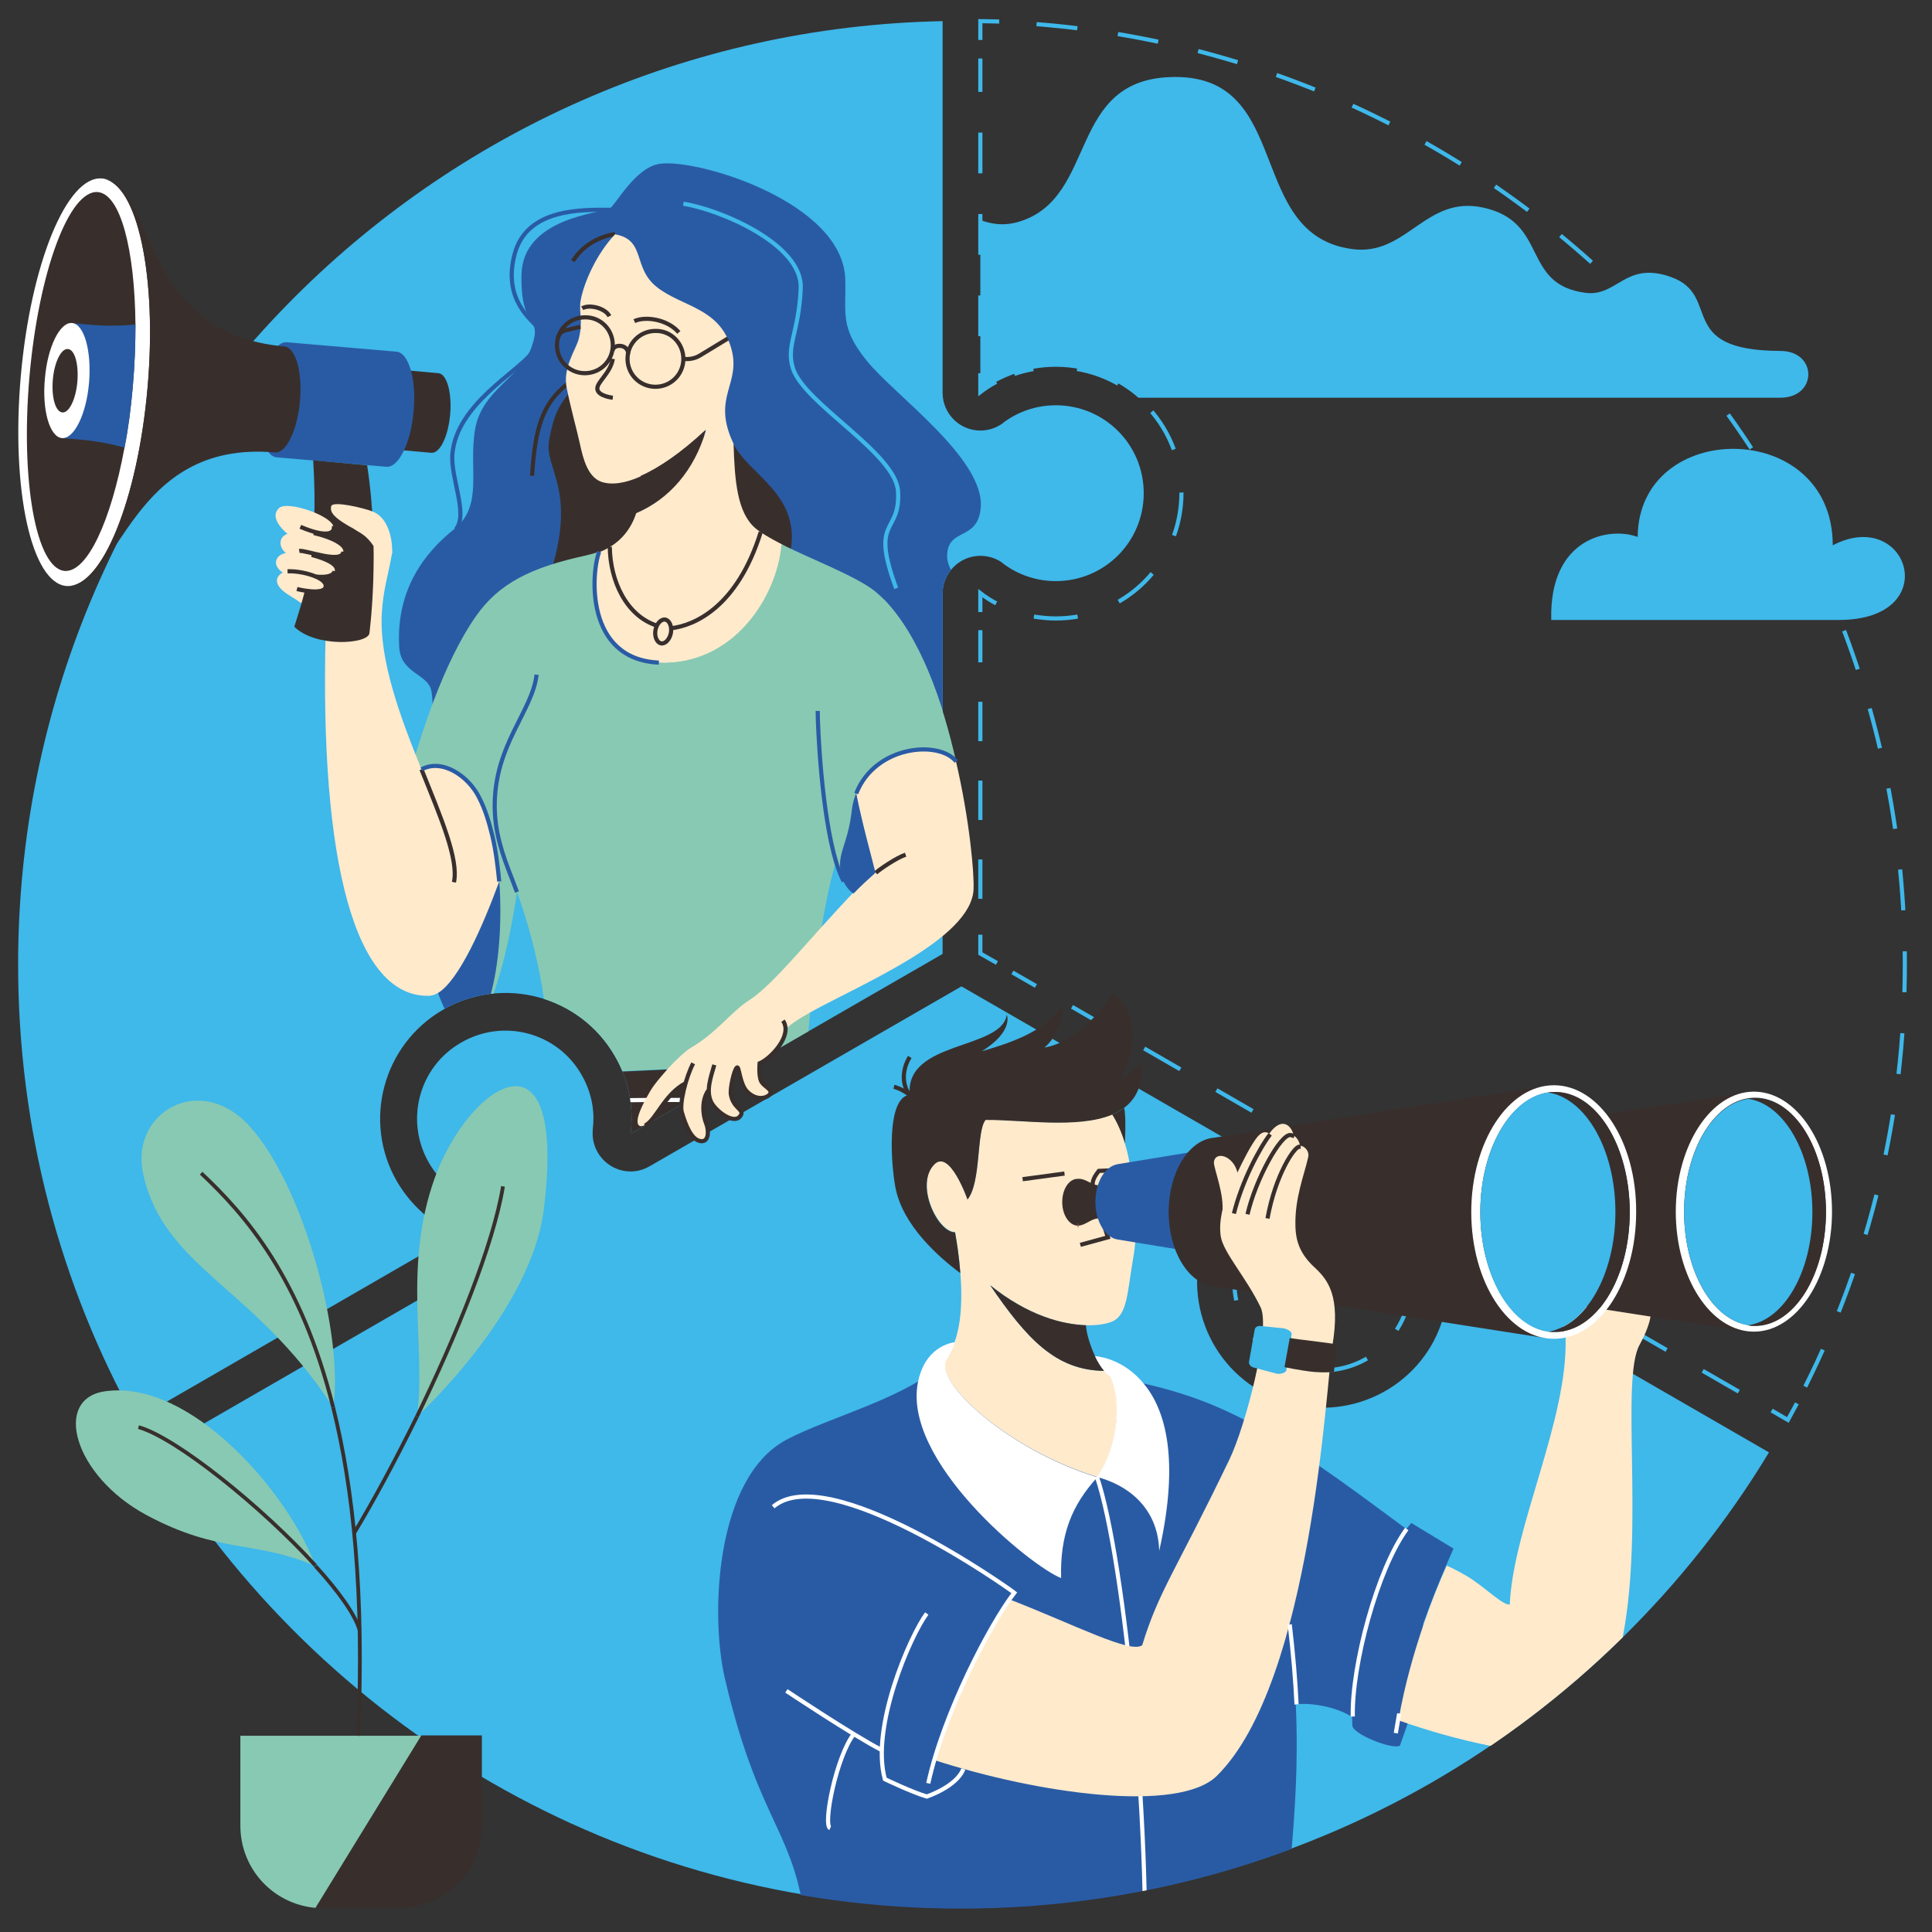 <?xml version="1.0" encoding="utf-8"?>
<!-- Generator: Adobe Illustrator 27.0.1, SVG Export Plug-In . SVG Version: 6.00 Build 0)  -->
<svg version="1.1" id="Layer_1" xmlns="http://www.w3.org/2000/svg" xmlns:xlink="http://www.w3.org/1999/xlink" x="0px" y="0px"
	 viewBox="0 0 512 512" style="enable-background:new 0 0 512 512;" xml:space="preserve">
<rect x="0" y="0" width="512" height="512" fill="#333333" stroke="none"/>
<style type="text/css">
	.st0{fill:#3FB8EA;}
	.st1{fill:none;stroke:#3FB8EA;stroke-width:1.1;stroke-miterlimit:10;}
	.st2{fill:none;stroke:#3FB8EA;stroke-width:1.1;stroke-miterlimit:10;stroke-dasharray:10.863,10.863;}
	.st3{fill:none;stroke:#3FB8EA;stroke-width:1.1;stroke-miterlimit:10;stroke-dasharray:11.045,11.045;}
	.st4{fill:none;stroke:#3FB8EA;stroke-width:1.1;stroke-miterlimit:10;stroke-dasharray:10.445,10.445;}
	.st5{fill:none;stroke:#3FB8EA;stroke-width:1.1;stroke-miterlimit:10;stroke-dasharray:11.643,11.643;}
	.st6{fill:none;stroke:#3FB8EA;stroke-width:1.1;stroke-miterlimit:10;stroke-dasharray:10.792,10.792;}
	
		.st7{clip-path:url(#SVGID_00000053510079457912503190000007513318318621968046_);fill:none;stroke:#295BA5;stroke-width:1.1;stroke-miterlimit:10;}
	.st8{clip-path:url(#SVGID_00000053510079457912503190000007513318318621968046_);fill:#295BA5;}
	
		.st9{clip-path:url(#SVGID_00000053510079457912503190000007513318318621968046_);fill:none;stroke:#382F2D;stroke-width:1.1;stroke-miterlimit:10;}
	.st10{clip-path:url(#SVGID_00000053510079457912503190000007513318318621968046_);fill:#382F2D;}
	
		.st11{clip-path:url(#SVGID_00000053510079457912503190000007513318318621968046_);fill:none;stroke:#3FB8EA;stroke-width:1.1;stroke-miterlimit:10;}
	
		.st12{clip-path:url(#SVGID_00000053510079457912503190000007513318318621968046_);fill:none;stroke:#AB3E3E;stroke-width:1.1;stroke-miterlimit:10;}
	.st13{clip-path:url(#SVGID_00000053510079457912503190000007513318318621968046_);fill:#FFEACC;}
	
		.st14{clip-path:url(#SVGID_00000053510079457912503190000007513318318621968046_);fill:none;stroke:#873131;stroke-width:1.1;stroke-miterlimit:10;}
	.st15{clip-path:url(#SVGID_00000053510079457912503190000007513318318621968046_);fill:#88C9B3;}
	
		.st16{clip-path:url(#SVGID_00000053510079457912503190000007513318318621968046_);fill:none;stroke:#FFFFFF;stroke-width:1.1;stroke-miterlimit:10;}
	.st17{fill:#FFEACC;}
	.st18{fill:#382F2D;}
	.st19{fill:#295BA5;}
	.st20{fill:#FFFFFF;}
	.st21{fill:none;stroke:#382F2D;stroke-width:1.1;stroke-miterlimit:10;}
	.st22{fill:none;stroke:#295BA5;stroke-width:1.1;stroke-miterlimit:10;}
	.st23{fill:#88C9B3;}
	.st24{clip-path:url(#SVGID_00000018942595430512586570000003421732378595607222_);fill:#295BA5;}
	.st25{clip-path:url(#SVGID_00000018942595430512586570000003421732378595607222_);fill:#382F2D;}
	.st26{clip-path:url(#SVGID_00000018942595430512586570000003421732378595607222_);fill:#FFEACC;}
	
		.st27{clip-path:url(#SVGID_00000018942595430512586570000003421732378595607222_);fill:none;stroke:#382F2D;stroke-width:1.1;stroke-miterlimit:10;}
	
		.st28{clip-path:url(#SVGID_00000018942595430512586570000003421732378595607222_);fill:none;stroke:#FFFFFF;stroke-width:1.1;stroke-miterlimit:10;}
	
		.st29{clip-path:url(#SVGID_00000018942595430512586570000003421732378595607222_);fill:none;stroke:#AB3E3E;stroke-width:1.1;stroke-miterlimit:10;}
	.st30{clip-path:url(#SVGID_00000018942595430512586570000003421732378595607222_);fill:#FFFFFF;}
	.st31{clip-path:url(#SVGID_00000018942595430512586570000003421732378595607222_);fill:#3FB8EA;}
	.st32{clip-path:url(#SVGID_00000018942595430512586570000003421732378595607222_);fill:#808080;}
	.st33{clip-path:url(#SVGID_00000018942595430512586570000003421732378595607222_);fill:#E7C4C4;}
	.st34{clip-path:url(#SVGID_00000039853445706671517260000011611699867698975904_);fill:#3FB8EA;}
	.st35{fill:none;stroke:#382F2D;stroke-miterlimit:10;}
</style>
<g>
	<path class="st0" d="M40.8,384.9c43.8,72.3,123.3,120.7,214,120.7s170.2-48.3,214-120.7l-85.2-49.2c0.8,6.9-0.5,14.2-4.2,20.7
		c-9.2,15.9-29.6,21.4-45.5,12.2c-15.9-9.2-21.4-29.6-12.2-45.5c3.8-6.5,9.4-11.3,15.8-14l-82.7-47.7l-82.7,47.7
		c-4.8,2.8-10.9,1.1-13.7-3.7c-1.1-1.9-1.5-4-1.3-6.1c0-0.1,0-0.2,0-0.2c0.6-4.8-0.4-9.8-3-14.3c-6.4-11.2-20.7-15-31.9-8.5
		c-11.2,6.4-15,20.7-8.5,31.9c2.6,4.5,6.5,7.8,10.9,9.7c0.1,0,0.2,0.1,0.2,0.1c1.9,0.8,3.5,2.2,4.6,4.2c2.8,4.8,1.1,10.9-3.7,13.7
		L40.8,384.9z"/>
	<path class="st0" d="M249.8,5.6c-135.8,2.7-245,113.6-245,250c0,43.8,11.2,84.9,31,120.7l85.2-49.2c-6.4-2.7-12-7.5-15.8-14
		c-9.2-15.9-3.7-36.3,12.2-45.5c15.9-9.2,36.3-3.7,45.5,12.2c3.8,6.5,5.1,13.7,4.2,20.7l82.7-47.7v-95.5c0-5.5,4.5-10,10-10
		c2.2,0,4.3,0.7,5.9,1.9c0.1,0.1,0.1,0.1,0.2,0.2c3.9,2.9,8.7,4.6,13.9,4.6c12.9,0,23.3-10.4,23.3-23.3c0-12.9-10.4-23.3-23.3-23.3
		c-5.2,0-10,1.7-13.9,4.6c-0.1,0.1-0.1,0.1-0.2,0.2c-1.7,1.2-3.7,1.9-5.9,1.9c-5.5,0-10-4.5-10-10V5.6z"/>
	<path class="st1" d="M259.8,10.6v-5c1.7,0,3.3,0.1,5,0.1"/>
	<path class="st2" d="M274.7,6.4c128.8,10.1,230.1,117.8,230.1,249.2c0,40.2-9.5,78.2-26.4,111.9"/>
	<path class="st1" d="M476.2,371.9c-0.8,1.5-1.6,2.9-2.4,4.4l-4.3-2.5"/>
	<path class="st3" d="M460.8,368.8l-72.1-41.6c-4.8-2.8-10.9-1.1-13.7,3.7c-1.1,1.9-1.5,4-1.3,6.1c0,0.1,0,0.2,0,0.2
		c0.6,4.8-0.4,9.8-3,14.3c-6.4,11.2-20.7,15-31.9,8.5c-11.2-6.4-15-20.7-8.5-31.9c2.6-4.5,6.5-7.8,10.9-9.7c0.1,0,0.2-0.1,0.2-0.1
		c1.9-0.8,3.5-2.2,4.6-4.2c2.8-4.8,1.1-10.9-3.7-13.7l-74-42.7"/>
	<polyline class="st1" points="264.2,255.2 259.8,252.7 259.8,247.7 	"/>
	<line class="st4" x1="259.8" y1="238.2" x2="259.8" y2="167"/>
	<path class="st1" d="M259.8,162.2v-5c1.3,1,2.7,1.9,4.2,2.7"/>
	<path class="st5" d="M274,163.4c1.9,0.3,3.9,0.5,5.8,0.5c18.4,0,33.3-14.9,33.3-33.3c0-18.4-14.9-33.3-33.3-33.3
		c-3.8,0-7.5,0.6-11,1.8"/>
	<path class="st1" d="M264,101.2c-1.5,0.8-2.9,1.7-4.2,2.7v-5"/>
	<line class="st6" x1="259.8" y1="89.1" x2="259.8" y2="15.5"/>
</g>
<g>
	<defs>
		<path id="SVGID_1_" d="M4.8,255.6c0,43.8,11.2,84.9,31,120.7l85.2-49.2c-6.4-2.7-12-7.5-15.8-14c-9.2-15.9-3.7-36.3,12.2-45.5
			c15.9-9.2,36.3-3.7,45.5,12.2c3.8,6.5,5.1,13.7,4.2,20.7l82.7-47.7v-95.5c0-5.5,4.5-10,10-10c2.2,0,4.3,0.7,5.9,1.9
			c0.1,0.1,0.1,0.1,0.2,0.2c3.9,2.9,8.7,4.6,13.9,4.6c12.9,0,23.3-10.4,23.3-23.3s-10.4-23.3-23.3-23.3c-5.2,0-10,1.7-13.9,4.6
			c-0.1,0.1-0.1,0.1-0.2,0.2c-1.7,1.2-3.7,1.9-5.9,1.9c-5.5,0-10-4.5-10-10V5.6C114.1,8.3,4.8,119.2,4.8,255.6"/>
	</defs>
	<clipPath id="SVGID_00000027592003974392389800000015313672083445710269_">
		<use xlink:href="#SVGID_1_"  style="overflow:visible;"/>
	</clipPath>
	
		<path style="clip-path:url(#SVGID_00000027592003974392389800000015313672083445710269_);fill:none;stroke:#295BA5;stroke-width:1.1;stroke-miterlimit:10;" d="
		M161.8,55.6c-7.2,0-22.1-0.6-25.4,11.7c-3.3,12.3,4.8,17.6,5.9,19.3"/>
	
		<path style="clip-path:url(#SVGID_00000027592003974392389800000015313672083445710269_);fill:none;stroke:#295BA5;stroke-width:1.1;stroke-miterlimit:10;" d="
		M140.9,93.6c-4,5.2-19.8,13.6-21,26.6c-0.6,6.3,4.3,16.1,0.9,20.1"/>
	<path style="clip-path:url(#SVGID_00000027592003974392389800000015313672083445710269_);fill:#295BA5;" d="M260.2,193
		c0,0,9.3,3.7,14.3-6.9c8-17.1-23.7-27.3-23.5-38.9c0.2-7.5,8.1-3.7,8.9-12.6c1.2-13-23-30-30.2-39c-7.3-9-5.4-12.7-5.7-21.7
		c-0.7-20.3-39-31.9-49.1-30.5c-6.6,0.9-11.8,11.1-13.4,11.9c-2.5,1.2-23,2.5-23.3,17.5c-0.3,15,5.6,10.5,2.8,18.8
		c-2.7,8.3-13.3,11.6-15.1,22.2c-1.8,10.6,2.3,20.1-5.5,26.4c-7.8,6.2-15.5,16-14.6,31.3c0.4,7,7.5,7,8.5,11.5
		c1,4.5-1.4,16.1,10.9,15.7c12.3-0.4,33-6.1,40.1-4.6c7.1,1.6,13.3,14.1,29,12.6c15.7-1.5,21.1-22.2,31.6-15.8
		c10.5,6.5,19.5,6.6,23.3,2.3C253,188.9,260.2,193,260.2,193"/>
	
		<path style="clip-path:url(#SVGID_00000027592003974392389800000015313672083445710269_);fill:none;stroke:#382F2D;stroke-width:1.1;stroke-miterlimit:10;" d="
		M150.4,101.7c-6.5,5.2-8.6,11.4-9.4,24.4"/>
	
		<path style="clip-path:url(#SVGID_00000027592003974392389800000015313672083445710269_);fill:none;stroke:#382F2D;stroke-width:1.1;stroke-miterlimit:10;" d="
		M163,62c-4.5,0.8-8.6,3.1-11.2,7.2"/>
	<path style="clip-path:url(#SVGID_00000027592003974392389800000015313672083445710269_);fill:#382F2D;" d="M146.6,149.5
		c5.7-20.3-2.3-25.3-1.1-32.7c1.3-7.5,3-9.6,5-12.3l43.8,13c3.9,8.1,17.6,13.3,15.3,28L146.6,149.5z"/>
	
		<path style="clip-path:url(#SVGID_00000027592003974392389800000015313672083445710269_);fill:none;stroke:#3FB8EA;stroke-width:1.1;stroke-miterlimit:10;" d="
		M181.1,54c9.3,1.4,31.6,10.6,31.1,22.4c-0.5,11.8-3.9,15.1-2.1,21.1c2.8,9.4,27.4,22.6,27.9,32.8c0.6,11.5-7.5,6.7-0.5,25.6"/>
	
		<line style="clip-path:url(#SVGID_00000027592003974392389800000015313672083445710269_);fill:none;stroke:#AB3E3E;stroke-width:1.1;stroke-miterlimit:10;" x1="169.8" y1="126.1" x2="169.8" y2="126.1"/>
	<path style="clip-path:url(#SVGID_00000027592003974392389800000015313672083445710269_);fill:#FFEACC;" d="M207.3,144.3
		c-1.1,13.9-12.9,32.3-32.6,31.4c-19.8-0.9-17.9-24-15.8-29.4c5.6-2.2,8.4-6.3,9.7-10.3c8.7-3.7,15.4-11.3,18.5-22
		c-6.4,5.9-12.3,10-17.2,12.2c-4.2,1.9-7.8,2.4-10.5,1.5c-3.7-1.3-4.9-6.3-5.7-10c-0.8-3.7-2.4-9.3-3.5-14.8
		c-1.2-5.5,2.6-10.5,3.2-13.2c1.2-4.9-0.1-7,0.5-10.2c0.9-4.8,4.3-12.4,9.1-17.4c8.3,1.5,4.5,8.8,11.1,14
		c6.6,5.2,16.4,5.4,19.6,15.9c3,9.9-5.3,13,0.7,25.6c0.3,10,1,18.3,5.8,22.4C201.6,141.2,204.2,142.7,207.3,144.3"/>
	<path style="clip-path:url(#SVGID_00000027592003974392389800000015313672083445710269_);fill:#382F2D;" d="M187,113.9
		c-3.1,10.7-9.8,18.3-18.5,22c1.4-4.1,1.3-8.1,1.3-9.8C174.8,123.9,180.7,119.8,187,113.9"/>
	
		<path style="clip-path:url(#SVGID_00000027592003974392389800000015313672083445710269_);fill:none;stroke:#382F2D;stroke-width:1.1;stroke-miterlimit:10;" d="
		M181.1,95.1c0,4.1-3.3,7.4-7.4,7.4c-4.1,0-7.4-3.3-7.4-7.4c0-4.1,3.3-7.4,7.4-7.4C177.8,87.6,181.1,91,181.1,95.1z"/>
	
		<path style="clip-path:url(#SVGID_00000027592003974392389800000015313672083445710269_);fill:none;stroke:#382F2D;stroke-width:1.1;stroke-miterlimit:10;" d="
		M162.4,91.5c0,4.1-3.3,7.4-7.4,7.4c-4.1,0-7.4-3.3-7.4-7.4c0-4.1,3.3-7.4,7.4-7.4C159.1,84,162.4,87.3,162.4,91.5z"/>
	
		<path style="clip-path:url(#SVGID_00000027592003974392389800000015313672083445710269_);fill:none;stroke:#382F2D;stroke-width:1.1;stroke-miterlimit:10;" d="
		M181.1,95.1L181.1,95.1c1.5,0.2,3.1-0.1,4.4-0.9l7.4-4.5"/>
	
		<path style="clip-path:url(#SVGID_00000027592003974392389800000015313672083445710269_);fill:none;stroke:#382F2D;stroke-width:1.1;stroke-miterlimit:10;" d="
		M147.8,89.6L147.8,89.6c0.4-1.1,0.8-1.7,2.2-2.1l3.8-0.9"/>
	
		<path style="clip-path:url(#SVGID_00000027592003974392389800000015313672083445710269_);fill:none;stroke:#382F2D;stroke-width:1.1;stroke-miterlimit:10;" d="
		M162.3,93c0.2-1.1,1.3-1.5,2.4-1.3c1.1,0.2,1.9,1.1,1.7,2.2"/>
	
		<path style="clip-path:url(#SVGID_00000027592003974392389800000015313672083445710269_);fill:none;stroke:#382F2D;stroke-width:1.1;stroke-miterlimit:10;" d="
		M162.4,95.1c-0.6,3.8-4.3,6.2-4.1,8c0.2,1.9,4.1,2.3,4.1,2.3"/>
	
		<path style="clip-path:url(#SVGID_00000027592003974392389800000015313672083445710269_);fill:none;stroke:#382F2D;stroke-width:1.1;stroke-miterlimit:10;" d="
		M168.1,85.1c3.1-1.4,8.9-0.4,11.8,3"/>
	
		<path style="clip-path:url(#SVGID_00000027592003974392389800000015313672083445710269_);fill:none;stroke:#382F2D;stroke-width:1.1;stroke-miterlimit:10;" d="
		M154.3,81.7c1.8-1.1,6.1-0.1,7.2,2.1"/>
	
		<path style="clip-path:url(#SVGID_00000027592003974392389800000015313672083445710269_);fill:none;stroke:#382F2D;stroke-width:1.1;stroke-miterlimit:10;" d="
		M161.6,144.9c0.1,9.1,4.4,18.3,12.5,20.9"/>
	
		<path style="clip-path:url(#SVGID_00000027592003974392389800000015313672083445710269_);fill:none;stroke:#382F2D;stroke-width:1.1;stroke-miterlimit:10;" d="
		M177.8,166.5c6.2-0.7,17.6-5.6,23.8-25.5"/>
	
		<path style="clip-path:url(#SVGID_00000027592003974392389800000015313672083445710269_);fill:none;stroke:#382F2D;stroke-width:1.1;stroke-miterlimit:10;" d="
		M177.8,167.7c-0.3,1.7-1.5,3-2.6,2.8c-1.1-0.2-1.8-1.8-1.5-3.5c0.3-1.7,1.5-3,2.6-2.8C177.4,164.4,178.1,166,177.8,167.7z"/>
	
		<path style="clip-path:url(#SVGID_00000027592003974392389800000015313672083445710269_);fill:none;stroke:#AB3E3E;stroke-width:1.1;stroke-miterlimit:10;" d="
		M125,253c0,0-0.1,0.1-0.1,0.1"/>
	
		<line style="clip-path:url(#SVGID_00000027592003974392389800000015313672083445710269_);fill:none;stroke:#873131;stroke-width:1.1;stroke-miterlimit:10;" x1="127.1" y1="270.4" x2="127" y2="270.5"/>
	
		<line style="clip-path:url(#SVGID_00000027592003974392389800000015313672083445710269_);fill:none;stroke:#873131;stroke-width:1.1;stroke-miterlimit:10;" x1="137" y1="236.4" x2="137" y2="236.4"/>
	
		<line style="clip-path:url(#SVGID_00000027592003974392389800000015313672083445710269_);fill:none;stroke:#873131;stroke-width:1.1;stroke-miterlimit:10;" x1="226.9" y1="210.3" x2="226.9" y2="210.3"/>
	
		<path style="clip-path:url(#SVGID_00000027592003974392389800000015313672083445710269_);fill:none;stroke:#AB3E3E;stroke-width:1.1;stroke-miterlimit:10;" d="
		M223.6,233.6C223.6,233.6,223.6,233.6,223.6,233.6"/>
	
		<line style="clip-path:url(#SVGID_00000027592003974392389800000015313672083445710269_);fill:none;stroke:#AB3E3E;stroke-width:1.1;stroke-miterlimit:10;" x1="253.4" y1="201.7" x2="253.4" y2="201.7"/>
	
		<line style="clip-path:url(#SVGID_00000027592003974392389800000015313672083445710269_);fill:none;stroke:#AB3E3E;stroke-width:1.1;stroke-miterlimit:10;" x1="181.8" y1="287" x2="181.8" y2="287"/>
	<path style="clip-path:url(#SVGID_00000027592003974392389800000015313672083445710269_);fill:#88C9B3;" d="M253.4,201.7
		c-4.5-5.6-21.5-4.2-26.5,8.5c-0.5,1.2-0.9,2.6-1.1,4c-1,10.7-4.8,12.2-2.3,19.4c-0.7-1.4-1.4-3.1-2-5.1c-1.1,3.5-2.6,10.3-3.8,17.4
		c-0.9,4.8-1.6,9.8-2.1,13.9c-0.2,2-0.6,5.1-0.9,8.4c-0.5,5.3-1,11-1.1,13.4l-36.5,1.7l-31.8,1.5c0.7-18.9-4.2-37.1-8.3-48.4
		c-1.5,10.9-5.5,29.4-10,34c0.3-0.4,0.7-0.9,1-1.5c5.7-11.5,6.7-42.1-1-57.5c-3.5-7.1-13.6-12.8-19.1-3.7c3.3-12.2,9.5-32,18.3-44.5
		c6-8.5,14.3-12.8,29.1-16c1.2-0.3,2.4-0.6,3.4-1c-2.1,5.4-3.9,28.5,15.8,29.4c19.8,0.9,31.5-17.5,32.6-31.4
		c6.7,3.5,19.7,8.4,24.8,12.5c0.7,0.6,1.5,1.3,2.2,2C243.8,168.6,249.8,185.9,253.4,201.7"/>
	
		<line style="clip-path:url(#SVGID_00000027592003974392389800000015313672083445710269_);fill:none;stroke:#AB3E3E;stroke-width:1.1;stroke-miterlimit:10;" x1="207.3" y1="144.3" x2="207.3" y2="144.3"/>
	
		<path style="clip-path:url(#SVGID_00000027592003974392389800000015313672083445710269_);fill:none;stroke:#295BA5;stroke-width:1.1;stroke-miterlimit:10;" d="
		M158.8,146.2c-2.1,5.4-3.9,28.5,15.8,29.4"/>
	
		<path style="clip-path:url(#SVGID_00000027592003974392389800000015313672083445710269_);fill:none;stroke:#AB3E3E;stroke-width:1.1;stroke-miterlimit:10;" d="
		M183.9,281.7c-0.8,1.4-1.5,3.3-2,5.3h0"/>
	
		<path style="clip-path:url(#SVGID_00000027592003974392389800000015313672083445710269_);fill:none;stroke:#AB3E3E;stroke-width:1.1;stroke-miterlimit:10;" d="
		M189.2,282.2c-0.6,2.1-1.5,4.5-1.5,6.7"/>
	<polygon style="clip-path:url(#SVGID_00000027592003974392389800000015313672083445710269_);fill:#382F2D;" points="213.7,281.7 
		177.1,283.4 145.4,284.9 145.4,292.9 145.4,309.8 214.3,309.8 214.3,292.1 	"/>
	<path style="clip-path:url(#SVGID_00000027592003974392389800000015313672083445710269_);fill:#295BA5;" d="M128.1,268.9
		c-0.3,0.6-0.6,1.1-1,1.5l0,0c-1.5,1.6-3.2,1.4-4.1,1.4c-6.9-0.4-8.7-17.4-12.6-28.1c-7.3-20.3-3.1-34.8-2.3-36
		c5.5-9.1,15.5-3.4,19.1,3.7C134.8,226.9,133.7,257.4,128.1,268.9"/>
	
		<path style="clip-path:url(#SVGID_00000027592003974392389800000015313672083445710269_);fill:none;stroke:#FFFFFF;stroke-width:1.1;stroke-miterlimit:10;" d="
		M145.4,292.9c11.3-2.6,68.9-0.8,68.9-0.8"/>
	
		<path style="clip-path:url(#SVGID_00000027592003974392389800000015313672083445710269_);fill:none;stroke:#295BA5;stroke-width:1.1;stroke-miterlimit:10;" d="
		M142.2,178.8c-1.1,9.7-11.1,18.5-11.1,34.7c0,7,2,12.9,4.5,19.2c0.4,1.1,0.9,2.4,1.4,3.7v0"/>
</g>
<g>
	<path class="st17" d="M130.5,221.6c-0.9-3.8-2-7.3-3.5-10.2c-2.8-5.7-9.9-10.5-15.3-7.5c-5.5-13.6-11.3-28.9-10.5-41.6
		c0.4-6.3,1.6-9.4,2.7-15.7c0.7-3.7-11.3-7.1-11.3-7.1l-4.2-0.3c-6.9-3.2-12.1,2.2-12.1,2.2l-0.6,5.2l-0.7,5.1l2.2,6.4
		c6.1,3.6,9.2,8,9.1,9.6c-1.6,61.1,7.9,96.7,27.4,96.2c0.7,0,1.5-0.3,2.3-0.7c5.7-3.4,12-17.9,16.3-29.6
		C132,229.5,131.4,225.4,130.5,221.6"/>
	<path class="st18" d="M119.3,109.8c-0.5,5.8-2.7,10.4-5,10.2l-20.1-1.8c-2.2-0.2-3.6-5.1-3.1-10.9c0.5-5.8,2.7-10.4,5-10.2
		l20.1,1.8C118.4,99.1,119.8,104,119.3,109.8"/>
	<path class="st19" d="M109.6,109c-0.7,8.4-4,15-7.2,14.7l-29.1-2.5c-3.2-0.3-5.3-7.3-4.5-15.8c0.7-8.4,4-15,7.2-14.7l29.1,2.5
		C108.3,93.5,110.4,100.5,109.6,109"/>
	<path class="st18" d="M97.9,167.8c-0.3,2.9-14.2,3.9-19.9-1.7c3-9.7,6.5-19.3,5-44.1l14.3,1.3C100.8,146.1,97.9,167.8,97.9,167.8"
		/>
	<path class="st20" d="M39.1,102.8c-2.6,29.6-12.1,53-21.3,52.5c-0.1,0-0.1,0-0.2,0c-9.3-0.8-14.7-25.6-12.1-55.5
		C8.1,70,17.7,46.5,27,47.3c0.1,0,0.1,0,0.2,0C36.4,48.5,41.7,73.2,39.1,102.8"/>
	<path class="st18" d="M79.5,106.3c-0.7,7.8-3.7,13.9-6.6,13.6c-38.7-3.4-40.8,36.2-55.1,35.4c9.2,0.4,18.7-22.9,21.3-52.5
		c2.6-29.6-2.7-54.3-11.9-55.4c14.2,1.6,9.4,41,48.1,44.4C78.3,92,80.2,98.5,79.5,106.3"/>
	<path class="st18" d="M35.2,102.4c-0.5,5.7-1.2,11.2-2.2,16.2c-3.6,19.5-9.9,33.2-15.9,32.7c-7.5-0.7-11.7-23.7-9.3-51.4
		c2.4-27.7,10.5-49.6,18.1-49c6,0.5,9.8,15.1,10,35C35.9,91.2,35.7,96.7,35.2,102.4"/>
	<path class="st19" d="M35.2,102.4c-0.5,5.7-1.2,11.2-2.2,16.2c-7.1-1.9-11.4-2.1-16.7-2.5c3.2,0.3,6.5-6.3,7.2-14.7
		c0.7-8.4-1.3-15.5-4.5-15.8c5.3,0.5,9.5,1.1,16.9,0.4C35.9,91.2,35.7,96.7,35.2,102.4"/>
	<path class="st20" d="M23.6,101.4c-0.7,8.4-4,15-7.2,14.7c-3.2-0.3-5.3-7.3-4.5-15.8c0.7-8.4,4-15,7.2-14.7S24.3,93,23.6,101.4"/>
	<path class="st18" d="M20.5,101.2c-0.4,4.6-2.2,8.3-4,8.1c-1.8-0.2-2.9-4-2.5-8.7c0.4-4.6,2.2-8.3,4-8.1
		C19.8,92.6,20.9,96.5,20.5,101.2"/>
	<path class="st17" d="M103.9,146.6l-4.9-1.9c-2-3-3.7-3.5-5-4.4c-0.4-0.3-0.9-0.5-1.4-0.8h0c-2.4-1.4-4.9-3-4.9-4.7
		c0-0.2,0-0.5,0.1-0.7c0.5-1.4,8.5,0.5,10.8,1.4C102.8,137,104.1,142.7,103.9,146.6"/>
	<path class="st17" d="M88.5,139.9c-0.6,3.4-8.9-0.4-8.9-0.4l-3.4,2c-1.8-1.5-4.7-4.7-2.2-6.9c2.2-1.9,13.1,1.8,14.3,4.7
		C88.5,139.5,88.5,139.7,88.5,139.9"/>
	<path class="st17" d="M91,146.2c-0.3,3.4-10-0.5-11.7-0.2l-3.5,0.6c-2-1.6-2.1-4.4,0.6-5.2c0.3-0.1,0.6-0.2,0.9-0.2
		C81.3,140.8,91.2,143.5,91,146.2"/>
	<path class="st17" d="M86.3,155.3c0,0.1,0,0.2,0,0.2c-0.5,2.5-7.6,0.6-7.6,0.6l0.8,3.5c-1-0.8-1-0.7-2.3-1.5
		c-5.4-3.1-4-5.5-2.2-6.4l1.3-0.3c2.4-0.1,5.4,0.5,7.5,1.4C85.3,153.5,86.3,154.3,86.3,155.3"/>
	<path class="st17" d="M88.7,151.4c-0.5,1.5-2.8,1.6-5,1.4c-2.1-0.9-5.1-1.5-7.5-1.4c-0.4,0-0.9,0.1-1.3,0.3
		c-2.9-1.9-1.9-4.6,0.7-5.1c0.3-0.1,0.7-0.1,1-0.1C80.1,146.8,89.5,148.9,88.7,151.4"/>
	<path class="st21" d="M88.4,139.3c0.1,0.2,0.1,0.5,0.1,0.7c-0.6,3.4-8.9-0.4-8.9-0.4"/>
	<path class="st21" d="M91,146.2c-0.3,3.4-10-0.5-11.7-0.2"/>
	<path class="st21" d="M78.7,156.1c0,0,7.2,1.8,7.6-0.6c0.2-1-0.9-2-2.6-2.7c-2.1-0.9-5.1-1.5-7.5-1.4"/>
	<path class="st21" d="M111.7,203.9c5.1,12.7,9.9,23.8,8.6,29.9"/>
	<path class="st21" d="M83.7,152.8c2.1,0.2,4.5,0.1,5-1.4"/>
	<path class="st22" d="M111.7,203.9c5.5-3,12.5,1.8,15.3,7.5c1.5,2.9,2.6,6.4,3.5,10.2c0.9,3.8,1.4,7.9,1.8,12"/>
	<path class="st17" d="M258,235.7c-0.6,13.1-29.6,25-43.3,32.6c-3.2,1.8-5.6,3.4-6.6,4.6c-0.2,3.7-4.5,7.8-6.9,8.8
		c0,0-0.3,3.2,0.4,4.7c0.7,1.4,2.7,2,2.5,3.1c-0.2,1.1-3.3,2.6-6.2-0.3c-2-2-2.1-6.9-2.7-6.4c-0.8,0.6-1.9,5.8-1.6,7.2
		c0.6,3.5,3.4,3.9,2.7,5.3c-1.5,3.1-6.7-0.9-7.9-3.3c-0.5-1-0.7-2-0.7-3.1c-1.7,2.4-1.6,6.2-0.5,8.9c0.6,1.5,0.8,4.9-1.6,4.5
		c-2.4-0.4-3.9-4.2-4.9-7.6c-0.4-1.4,0.1-4.6,1-7.8c-5.8,3.1-7.9,9.9-10.9,11.3c-1.9,0.9-2.2-0.8-1.5-2.9c0.8-2.4,2.9-6.1,3.9-7.5
		c1.1-1.5,2.5-3.1,3.8-4.6c2.3-2.5,4.7-4.7,6.2-5.6c6.7-3.9,10.6-9.5,15.3-12.5c5.1-3.3,11.9-11.3,19.1-19.3
		c2.8-3.1,5.7-6.3,8.5-9.2c2-2,3.9-3.9,5.8-5.5v0c-0.6-2.4-3.5-12.9-5.1-21c5-12.8,22-14.2,26.5-8.5
		C257,217.4,258.2,231.6,258,235.7"/>
	<path class="st21" d="M181.8,287c-5.8,3-7.9,9.9-10.9,11.3"/>
	<path class="st21" d="M187.7,289c-1.7,2.4-1.6,6.2-0.5,8.9c0.6,1.5,0.8,4.9-1.6,4.5c-2.4-0.4-3.9-4.2-4.9-7.6
		c-0.7-2.3,1.1-9.4,3-13"/>
	<path class="st21" d="M207.5,270.5c2.7,3.9-3.3,10.1-6.2,11.3c0,0-0.3,3.2,0.4,4.7c0.7,1.4,2.7,2,2.5,3.1c-0.2,1.1-3.3,2.6-6.2-0.3
		c-2-2-2.1-6.9-2.7-6.4c-0.8,0.6-1.9,5.8-1.6,7.2c0.6,3.5,3.4,3.9,2.7,5.3c-1.5,3.1-6.7-0.9-7.9-3.3c-1.5-3-0.1-6.7,0.8-9.9"/>
	<path class="st21" d="M240,226.5c-2.4,0.8-6.8,3.8-7.9,4.8"/>
	<path class="st23" d="M234.2,158.8l-17.5,29.7c0,4.3,1,27.2,4.9,40.1c0.6,2,1.3,3.7,2,5.1l3.3-23.2c0,0,0-0.1,0-0.1
		c5-12.8,22-14.2,26.5-8.5C249.8,185.9,243.8,168.6,234.2,158.8"/>
	<path class="st22" d="M223.6,233.6c-0.7-1.4-1.4-3.1-2-5.1c-3.9-12.9-4.9-35.8-4.9-40.1"/>
	<path class="st22" d="M226.9,210.3c5-12.8,22-14.2,26.5-8.5"/>
	<path class="st19" d="M232,231.3L232,231.3c-1.9,1.7-3.9,3.5-5.8,5.5c-1-0.6-1.9-1.7-2.7-3.2c0,0,0,0,0,0
		c-2.6-7.1,1.2-8.6,2.3-19.4c0.2-1.4,0.6-2.8,1.1-4C228.5,218.4,231.5,229,232,231.3"/>
</g>
<g>
	<defs>
		<path id="SVGID_00000152981243314104131080000008566102631036431018_" d="M254.8,261.4l-82.7,47.7c-4.8,2.8-10.9,1.1-13.7-3.7
			c-1.1-1.9-1.5-4-1.3-6.1c0-0.1,0-0.2,0-0.2c0.6-4.8-0.4-9.8-3-14.3c-6.4-11.2-20.7-15-31.9-8.5c-11.2,6.4-15,20.7-8.5,31.9
			c2.6,4.5,6.5,7.8,10.9,9.7c0.1,0,0.2,0.1,0.2,0.1c1.9,0.8,3.5,2.2,4.6,4.2c2.8,4.8,1.1,10.9-3.7,13.7l-85.1,49.2
			c43.8,72.3,123.3,120.7,214,120.7c90.7,0,170.2-48.3,214-120.7l36,0.9V261.4H254.8z"/>
	</defs>
	<clipPath id="SVGID_00000181083700264065423020000010903196822810172092_">
		<use xlink:href="#SVGID_00000152981243314104131080000008566102631036431018_"  style="overflow:visible;"/>
	</clipPath>
	<path style="clip-path:url(#SVGID_00000181083700264065423020000010903196822810172092_);fill:#295BA5;" d="M374,403.6
		c-0.4,0.5-0.8,1-1.3,1.6c-9.2-6.7-24.4-18.5-39.2-26.9c-13.6-7.7-25.4-11-39.3-13.4l-43.6-4.6c-8.4,9.6-30.6,15.1-42.1,21.2
		c-19,10-20.3,46.6-16.4,63.3c11.4,48.9,23.5,38.1,22.2,91.7h125.1c0.3-34.5,5.4-53.3,4-84.7c1.2-0.6,9.4-0.3,14.9,3.2
		c0,0.8,0.1,1.6,0.1,2.3c0,2.2,10.6,6.5,12.6,5.3l2-5.7l4.2-26.7c0,0,0,0,0,0c2.1-5.9,4.4-11.5,6.8-17.1c0.4-0.9,0.8-1.8,1.2-2.7
		L374,403.6z"/>
	<path style="clip-path:url(#SVGID_00000181083700264065423020000010903196822810172092_);fill:#382F2D;" d="M298.1,303.1
		c-0.9-2.8-2.1-5.7-3.4-7.7c1.2-0.5,2.3-1.1,3.2-1.8C298.5,295.7,298.1,303.1,298.1,303.1"/>
	<path style="clip-path:url(#SVGID_00000181083700264065423020000010903196822810172092_);fill:#FFEACC;" d="M300.1,334.7
		c-1.3,7.7-1.4,13.6-5.1,15.4c-1.2,0.6-3.7,1.2-7.2,1.1c-6.1-0.2-15.2-2.4-25.4-10.6c9.7,14.2,17.4,22.6,30.3,22.7
		c0.5,0.6,1.1,1.1,1.6,1.5c4,8.7,0.4,21.7-3.6,26.6c-24.2-7.5-43.5-25.6-39.9-31.2c0-0.1,0.1-0.1,0.1-0.2c0.9-1.3,1.6-2.8,2.1-4.4
		c1.9-5.4,2-12.2,1.5-18.3c-0.3-4.2-0.9-8-1.4-10.8c-4.6,0-10.7-12.7-5.5-18c4.1-4.2,8.8,9.3,8.8,9.3c3.7-4.6,2.3-18.2,4.8-21.1
		c9.6,0,24.4,2.4,33.5-1.4c1.3,2,2.6,4.9,3.4,7.7c1,3.2,1.6,6.4,1.2,8.1c-0.6,3.2-1.2,6.7,0.4,9.7C301,323.4,301.5,327,300.1,334.7"
		/>
	<path style="clip-path:url(#SVGID_00000181083700264065423020000010903196822810172092_);fill:#382F2D;" d="M292.7,363.3
		c-12.9-0.1-20.6-8.5-30.3-22.7c10.2,8.2,19.3,10.4,25.4,10.6c0,1.5,0.9,5,2.4,8.2C290.9,360.8,291.7,362.2,292.7,363.3"/>
	<path style="clip-path:url(#SVGID_00000181083700264065423020000010903196822810172092_);fill:#382F2D;" d="M297.9,293.6
		c-1,0.7-2,1.3-3.2,1.8c-9.1,3.8-23.8,1.3-33.5,1.4c-2.5,2.9-1.1,16.5-4.8,21.1c0,0-4.7-13.5-8.8-9.3c-5.2,5.3,0.8,18,5.5,18
		c0.5,2.8,1.1,6.7,1.4,10.8c-5.8-4.3-15.3-12.7-17.2-22.7c-1.1-5.7-2.6-23.8,3.8-24.6c-1.3-14.4,24.4-11.8,25.7-21.2
		c0,0,2,4.3-6.6,9.7c9.5-2.8,16.2-5.4,21.2-11.8c0.6,2-1.2,8.1-4.6,10.8c8.2-1.3,15.9-10.5,18.2-14.6c6.5,5.7,6.7,14.2,2.1,22.5
		c0,0,2,0.1,5.5-4.2C303,287.3,301.2,291.1,297.9,293.6"/>
	
		<path style="clip-path:url(#SVGID_00000181083700264065423020000010903196822810172092_);fill:none;stroke:#382F2D;stroke-width:1.1;stroke-miterlimit:10;" d="
		M241.1,280.1c-2.2,3.6-2,7.6,0,10.1c-2.1-1.7-4.2-2.2-4.2-2.2"/>
	
		<path style="clip-path:url(#SVGID_00000181083700264065423020000010903196822810172092_);fill:none;stroke:#382F2D;stroke-width:1.1;stroke-miterlimit:10;" d="
		M298.2,310l-7,0.3c-1.6,2.1-2.1,3.1-1.2,6.2c0.9,3,3.6,11.4,3.6,11.4l-7.3,2"/>
	
		<line style="clip-path:url(#SVGID_00000181083700264065423020000010903196822810172092_);fill:none;stroke:#382F2D;stroke-width:1.1;stroke-miterlimit:10;" x1="271" y1="312.5" x2="282.1" y2="311"/>
	<path style="clip-path:url(#SVGID_00000181083700264065423020000010903196822810172092_);fill:#FFEACC;" d="M437.4,344.3v4.6
		c0,0-0.3,2.8-2.9,7.5c-5,9.1,1.1,47.8-4.3,76.6c-4.3,23.3-11.7,31.3-15.3,31.6c-10.5,0.7-28.6-3.1-44.3-8.7
		c1.7-9.6,4.1-17.9,6.8-25.8l0,0c1.8-5.3,3.8-10.3,6-15.2c0,0,2.3,1,5.2,2.7c4.9,2.9,9.6,7.9,11.5,7.6c0.9-20.4,15.4-48.8,14.8-70.7
		l-2.7-10.2H437.4z"/>
	
		<path style="clip-path:url(#SVGID_00000181083700264065423020000010903196822810172092_);fill:none;stroke:#FFFFFF;stroke-width:1.1;stroke-miterlimit:10;" d="
		M255.3,468.8c-1.8,4.7-9.7,7.3-9.7,7.3c-3.8-1.1-11.1-4.6-11.1-4.6c-3.8-13.7,6.6-37.8,11.1-43.9"/>
	<path style="clip-path:url(#SVGID_00000181083700264065423020000010903196822810172092_);fill:#382F2D;" d="M379.4,339.9
		L379.4,339.9c-6.4-0.6-11.4-8.8-11.4-18.7c0-9.9,5-18.1,11.4-18.7v0l83-13l0.1,63.3L379.4,339.9z"/>
	
		<path style="clip-path:url(#SVGID_00000181083700264065423020000010903196822810172092_);fill:none;stroke:#AB3E3E;stroke-width:1.1;stroke-miterlimit:10;" d="
		M345.3,324.6c0.1,0,0.1,0,0.2,0"/>
	
		<path style="clip-path:url(#SVGID_00000181083700264065423020000010903196822810172092_);fill:none;stroke:#AB3E3E;stroke-width:1.1;stroke-miterlimit:10;" d="
		M345.3,312.7c0.1,0,0.1,0,0.2,0"/>
	<path style="clip-path:url(#SVGID_00000181083700264065423020000010903196822810172092_);fill:#FFFFFF;" d="M464.8,289.3
		c-11.4,0-20.7,14.3-20.7,31.8c0,17.6,9.3,31.8,20.7,31.8c11.4,0,20.7-14.3,20.7-31.8C485.5,303.6,476.3,289.3,464.8,289.3
		 M465.1,351.3c-10.4,0-18.8-13.5-18.8-30.2c0-16.7,8.4-30.2,18.8-30.2c10.4,0,18.8,13.5,18.8,30.2
		C483.9,337.8,475.5,351.3,465.1,351.3"/>
	<path style="clip-path:url(#SVGID_00000181083700264065423020000010903196822810172092_);fill:#382F2D;" d="M483.9,321.2
		c0,16.7-8.4,30.2-18.8,30.2c-0.6,0-1.2,0-1.8-0.1c9.5-1.5,17-14.3,17-30c0-15.7-7.4-28.6-17-30c0.6-0.1,1.2-0.1,1.8-0.1
		C475.5,291,483.9,304.5,483.9,321.2"/>
	<path style="clip-path:url(#SVGID_00000181083700264065423020000010903196822810172092_);fill:#3FB8EA;" d="M480.3,321.2
		c0,15.7-7.4,28.6-17,30c-9.5-1.5-17-14.3-17-30c0-15.7,7.4-28.6,17-30C472.8,292.6,480.3,305.5,480.3,321.2"/>
	<path style="clip-path:url(#SVGID_00000181083700264065423020000010903196822810172092_);fill:#382F2D;" d="M291,314.1v8.8
		c-1.9,0.1-3.3,1.8-5.2,1.9c-0.1,0-0.1,0-0.2,0c-2.2,0-4.1-2.8-4.1-6.2c0-3.5,1.8-6.2,4.1-6.2c0.1,0,0.1,0,0.2,0
		C287.7,312.3,289.2,314,291,314.1"/>
	<path style="clip-path:url(#SVGID_00000181083700264065423020000010903196822810172092_);fill:#295BA5;" d="M315.8,305.3v26.4
		l-19.5-3.2h0c-3.3-0.4-6-4.7-6-10c0-5.3,2.6-9.5,6-10h0L315.8,305.3z"/>
	<path style="clip-path:url(#SVGID_00000181083700264065423020000010903196822810172092_);fill:#382F2D;" d="M321.7,340.9
		L321.7,340.9c-6.7-0.7-12-9.2-12-19.7c0-10.5,5.3-19.1,12-19.7v0l87.7-13.7l0.1,66.8L321.7,340.9z"/>
	
		<path style="clip-path:url(#SVGID_00000181083700264065423020000010903196822810172092_);fill:none;stroke:#AB3E3E;stroke-width:1.1;stroke-miterlimit:10;" d="
		M285.6,324.7c0.1,0,0.1,0,0.2,0"/>
	<path style="clip-path:url(#SVGID_00000181083700264065423020000010903196822810172092_);fill:#808080;" d="M285.6,312.3
		c0.1,0,0.1,0,0.2,0"/>
	<path style="clip-path:url(#SVGID_00000181083700264065423020000010903196822810172092_);fill:#FFFFFF;" d="M411.8,287.6
		c-12.1,0-21.9,15.1-21.9,33.6c0,18.6,9.8,33.6,21.9,33.6s21.8-15,21.8-33.6C433.7,302.6,423.9,287.6,411.8,287.6 M412.1,353
		c-10.9,0-19.8-14.3-19.8-31.8c0-17.6,8.9-31.8,19.8-31.8c10.9,0,19.8,14.3,19.8,31.8C431.9,338.8,423,353,412.1,353"/>
	<path style="clip-path:url(#SVGID_00000181083700264065423020000010903196822810172092_);fill:#382F2D;" d="M431.9,321.2
		c0,17.6-8.9,31.8-19.8,31.8c-0.6,0-1.3,0-1.9-0.1c10.1-1.5,17.9-15.1,17.9-31.7c0-16.6-7.9-30.2-17.9-31.7c0.6-0.1,1.3-0.1,1.9-0.1
		C423,289.3,431.9,303.6,431.9,321.2"/>
	<path style="clip-path:url(#SVGID_00000181083700264065423020000010903196822810172092_);fill:#3FB8EA;" d="M428.1,321.2
		c0,16.6-7.9,30.2-17.9,31.7c-10.1-1.5-17.9-15.1-17.9-31.7c0-16.6,7.9-30.2,17.9-31.7C420.2,291,428.1,304.6,428.1,321.2"/>
	
		<path style="clip-path:url(#SVGID_00000181083700264065423020000010903196822810172092_);fill:none;stroke:#FFFFFF;stroke-width:1.1;stroke-miterlimit:10;" d="
		M290.7,391.4c7.3,21.3,15,97.5,12.2,145"/>
	<path style="clip-path:url(#SVGID_00000181083700264065423020000010903196822810172092_);fill:#FFEACC;" d="M353.1,356.6
		c-1.6,9.6-5.4,89.1-30.6,114c-10.1,10-47.3,4.8-75-4.2c4.7-16.1,14.1-34.2,19.9-42.6c17.7,6.9,32.2,14.5,35.3,12.2
		c4.4-14.4,8.7-19.3,23.1-49.2c4.2-8.7,11-34.4,8.3-40.3c-3.9-8.1-9.9-14.5-10.6-18.9c-0.3-2.1-0.1-4.2,0.3-6.2
		c0.7-3.2,2.2-6.5,3.8-9.9c0.1-0.2,0.2-0.5,0.3-0.7c1.5-3.2,3.8-7.7,5.4-9.6c1.5-1.7,2.5-1.1,3.1-0.8c0.2-0.3,0.4-0.5,0.6-0.8
		c3.4-3.9,5.6-0.4,5.8,1.3c1,0.6,1.6,1.8,1.7,2.7c1.6,0.2,2.5,1.8,2.2,3c-1.1,4.9-3.6,10.9-3.4,18.3c0.1,4.6,1.6,7.8,5.2,11.1
		C351.9,339.2,355.3,343.4,353.1,356.6"/>
	
		<path style="clip-path:url(#SVGID_00000181083700264065423020000010903196822810172092_);fill:none;stroke:#382F2D;stroke-width:1.1;stroke-miterlimit:10;" d="
		M327,321.6c2.1-8.5,6.7-17.2,9.6-21"/>
	<path style="clip-path:url(#SVGID_00000181083700264065423020000010903196822810172092_);fill:#E7C4C4;" d="M247.5,466.5
		c-0.4-0.1-0.7-0.2-1.1-0.3"/>
	
		<path style="clip-path:url(#SVGID_00000181083700264065423020000010903196822810172092_);fill:none;stroke:#382F2D;stroke-width:1.1;stroke-miterlimit:10;" d="
		M335.9,322.9c2.1-11.6,7.1-19,8.4-19c0.1,0,0.2,0,0.4,0"/>
	
		<path style="clip-path:url(#SVGID_00000181083700264065423020000010903196822810172092_);fill:none;stroke:#382F2D;stroke-width:1.1;stroke-miterlimit:10;" d="
		M330.6,321.8c2.1-9.1,8.8-21.5,11.5-21c0.3,0.1,0.6,0.2,0.9,0.3"/>
	<path style="clip-path:url(#SVGID_00000181083700264065423020000010903196822810172092_);fill:#FFEACC;" d="M328,311
		c-0.1,0.3-0.2,0.5-0.3,0.7c-1.5,3.4-3,6.6-3.8,9.9c0.7-5-2.3-12-2.2-13.6C322,304.9,327,306.2,328,311"/>
	<path style="clip-path:url(#SVGID_00000181083700264065423020000010903196822810172092_);fill:#E7C4C4;" d="M247.5,466.5
		c-0.6,2.1-1.1,4.1-1.6,6.1"/>
	<path style="clip-path:url(#SVGID_00000181083700264065423020000010903196822810172092_);fill:#3FB8EA;" d="M338.2,364l-6-1.6
		c-0.8-0.2-1.3-0.9-1.2-1.5l1.5-8.5c0.1-0.7,0.8-1.1,1.6-1l5.9,0.6c0.9,0.1,2.4,0.8,2.3,1.6l-1.4,9.5
		C340.9,363.8,339.1,364.3,338.2,364"/>
	<path style="clip-path:url(#SVGID_00000181083700264065423020000010903196822810172092_);fill:#382F2D;" d="M354.3,356.3l-0.8,7.3
		c0,0-2.4,0.2-5.1,0c-4-0.4-8-1.3-8-1.3l1.4-7.7c0,0,4.2,0.6,7.7,1C352.9,356,354.3,356.3,354.3,356.3"/>
	
		<path style="clip-path:url(#SVGID_00000181083700264065423020000010903196822810172092_);fill:none;stroke:#FFFFFF;stroke-width:1.1;stroke-miterlimit:10;" d="
		M204.9,399.3c14.6-12.4,62.8,21.9,63.9,22.8c-6.3,8.1-18.7,31.8-22.8,50.5"/>
	
		<path style="clip-path:url(#SVGID_00000181083700264065423020000010903196822810172092_);fill:none;stroke:#FFFFFF;stroke-width:1.1;stroke-miterlimit:10;" d="
		M233.5,463.7c-7.4-3.8-25.1-15.6-25.1-15.6"/>
	
		<path style="clip-path:url(#SVGID_00000181083700264065423020000010903196822810172092_);fill:none;stroke:#FFFFFF;stroke-width:1.1;stroke-miterlimit:10;" d="
		M226.3,459.5c-4.6,5.8-8.3,24.1-6.3,25"/>
	
		<path style="clip-path:url(#SVGID_00000181083700264065423020000010903196822810172092_);fill:none;stroke:#FFFFFF;stroke-width:1.1;stroke-miterlimit:10;" d="
		M369.9,459.3c0.3-1.8,0.6-3.5,0.9-5.2"/>
	<path style="clip-path:url(#SVGID_00000181083700264065423020000010903196822810172092_);fill:#FFFFFF;" d="M307.2,411
		c-0.3-11.8-8.9-17.7-16.6-19.6c4-4.9,7.6-17.8,3.6-26.6c-0.6-0.4-1.1-0.9-1.6-1.5c-0.9-1.1-1.8-2.5-2.4-3.9c1.9,0.1,8.1,1.3,13,7.4
		C308.8,373.6,312.7,386.6,307.2,411"/>
	<path style="clip-path:url(#SVGID_00000181083700264065423020000010903196822810172092_);fill:#FFFFFF;" d="M281.2,418.2
		c-7.7-2.9-42.8-31.3-37.8-52.5c2.2-9.5,9.7-10,9.7-10c-0.5,1.6-1.3,3.1-2.1,4.4c-0.1,0.1-0.1,0.1-0.1,0.2
		c-3.6,5.6,15.7,23.7,39.9,31.2C284,398.9,280.9,406.8,281.2,418.2"/>
	
		<path style="clip-path:url(#SVGID_00000181083700264065423020000010903196822810172092_);fill:none;stroke:#FFFFFF;stroke-width:1.1;stroke-miterlimit:10;" d="
		M343.6,451.7c-0.3-6.5-0.9-13.4-1.8-21.2"/>
	
		<path style="clip-path:url(#SVGID_00000181083700264065423020000010903196822810172092_);fill:none;stroke:#FFFFFF;stroke-width:1.1;stroke-miterlimit:10;" d="
		M358.5,454.9c-0.3-13.4,6.4-38.9,14.3-49.7"/>
</g>
<g>
	<defs>
		<path id="SVGID_00000168829998493954632480000010448081841202699912_" d="M259.8,5.6v98.3c5.6-4.2,12.5-6.7,20-6.7
			c18.4,0,33.3,14.9,33.3,33.3c0,18.4-14.9,33.3-33.3,33.3c-7.5,0-14.4-2.5-20-6.7v95.5l82.7,47.7c4.8,2.8,6.4,8.9,3.7,13.7
			c-1.1,1.9-2.7,3.3-4.6,4.2c-0.1,0-0.2,0.1-0.2,0.1c-4.4,1.9-8.3,5.2-10.9,9.7c-6.4,11.2-2.6,25.4,8.5,31.9
			c11.2,6.4,25.4,2.6,31.9-8.5c2.6-4.5,3.5-9.5,3-14.3c0-0.1,0-0.2,0-0.3c-0.2-2,0.2-4.2,1.3-6.1c2.8-4.8,8.9-6.4,13.7-3.7
			l85.2,49.2l31-0.9V5.6H259.8z"/>
	</defs>
	<clipPath id="SVGID_00000023276631778040680030000016603166796394667149_">
		<use xlink:href="#SVGID_00000168829998493954632480000010448081841202699912_"  style="overflow:visible;"/>
	</clipPath>
	<path style="clip-path:url(#SVGID_00000023276631778040680030000016603166796394667149_);fill:#3FB8EA;" d="M136.5,105.4h335.3
		c9.9,0,9.9-12.4,0-12.4c-28.2-0.1-15.2-14.7-29-19.6c-12.1-4.3-14.2,5.3-22.6,4.2C403,75.4,410.6,58.8,393,55
		c-15.3-3.3-20.2,13-34.7,11c-28.2-3.8-15.6-45.6-46.8-45.6c-29.1,0-20.2,32.1-41.6,38.4c-12.1,3.6-19.3-9.4-31.2-7.4
		c-12.7,2.1-16,18.7-32.2,23.3c-15.9,4.5-22.5-6.6-33-2.7c-10.7,4-6.7,27.3-30.3,22C124.9,89.7,124.1,105.4,136.5,105.4"/>
</g>
<g>
	<path class="st0" d="M411.1,164.3h76.2c28.1,0,18.5-30.2-1.6-19.8c0-33.8-51.5-33.6-51.7-2.2C426.6,139.5,410.5,142.4,411.1,164.3"
		/>
	<path class="st18" d="M127.7,460v23.8c0,12.1-9.8,21.8-21.8,21.8H85.5c-0.7,0-1.3,0-1.9-0.1l28-45.6H127.7z"/>
	<path class="st23" d="M111.6,460l-28,45.6c-11.2-1-19.9-10.3-19.9-21.8V460H111.6z"/>
	<path class="st23" d="M88.3,373C88.3,373,88.3,373,88.3,373c2.9-19-7.9-59.1-22.3-74.7C52.8,284,34.5,295,37.9,310.9
		C43.3,336.1,67.5,340.8,88.3,373"/>
	<path class="st35" d="M94.9,460c1.7-37.7-1.3-65.7-6.6-87"/>
	<path class="st35" d="M53.3,310.9c11.6,10.9,26.4,27.6,35,62.1"/>
	<path class="st23" d="M110.5,375.4C110.5,375.4,110.5,375.4,110.5,375.4c0,0,30.2-27.5,33.6-54.8c6.4-51.3-20.1-32.9-28.9-8.4
		C106.7,336,113,357.3,110.5,375.4"/>
	<path class="st35" d="M133.3,314.4c-2.6,15.7-12.4,39.6-22.8,61"/>
	<path class="st35" d="M110.5,375.4c-5.7,11.6-11.6,22.5-16.6,30.8"/>
	<path class="st23" d="M83.6,415C83.6,415,83.6,415,83.6,415c-7.1-19.3-33-49.5-55.7-46.3c-14,1.9-8.4,22.4,10.9,32.8
		C58.2,411.9,67.4,408.1,83.6,415"/>
	<path class="st35" d="M36.7,378.2c10,2.8,32.8,21.2,46.9,36.7"/>
	<path class="st35" d="M95.3,432c-1.2-4.2-5.7-10.4-11.7-17"/>
</g>
</svg>
